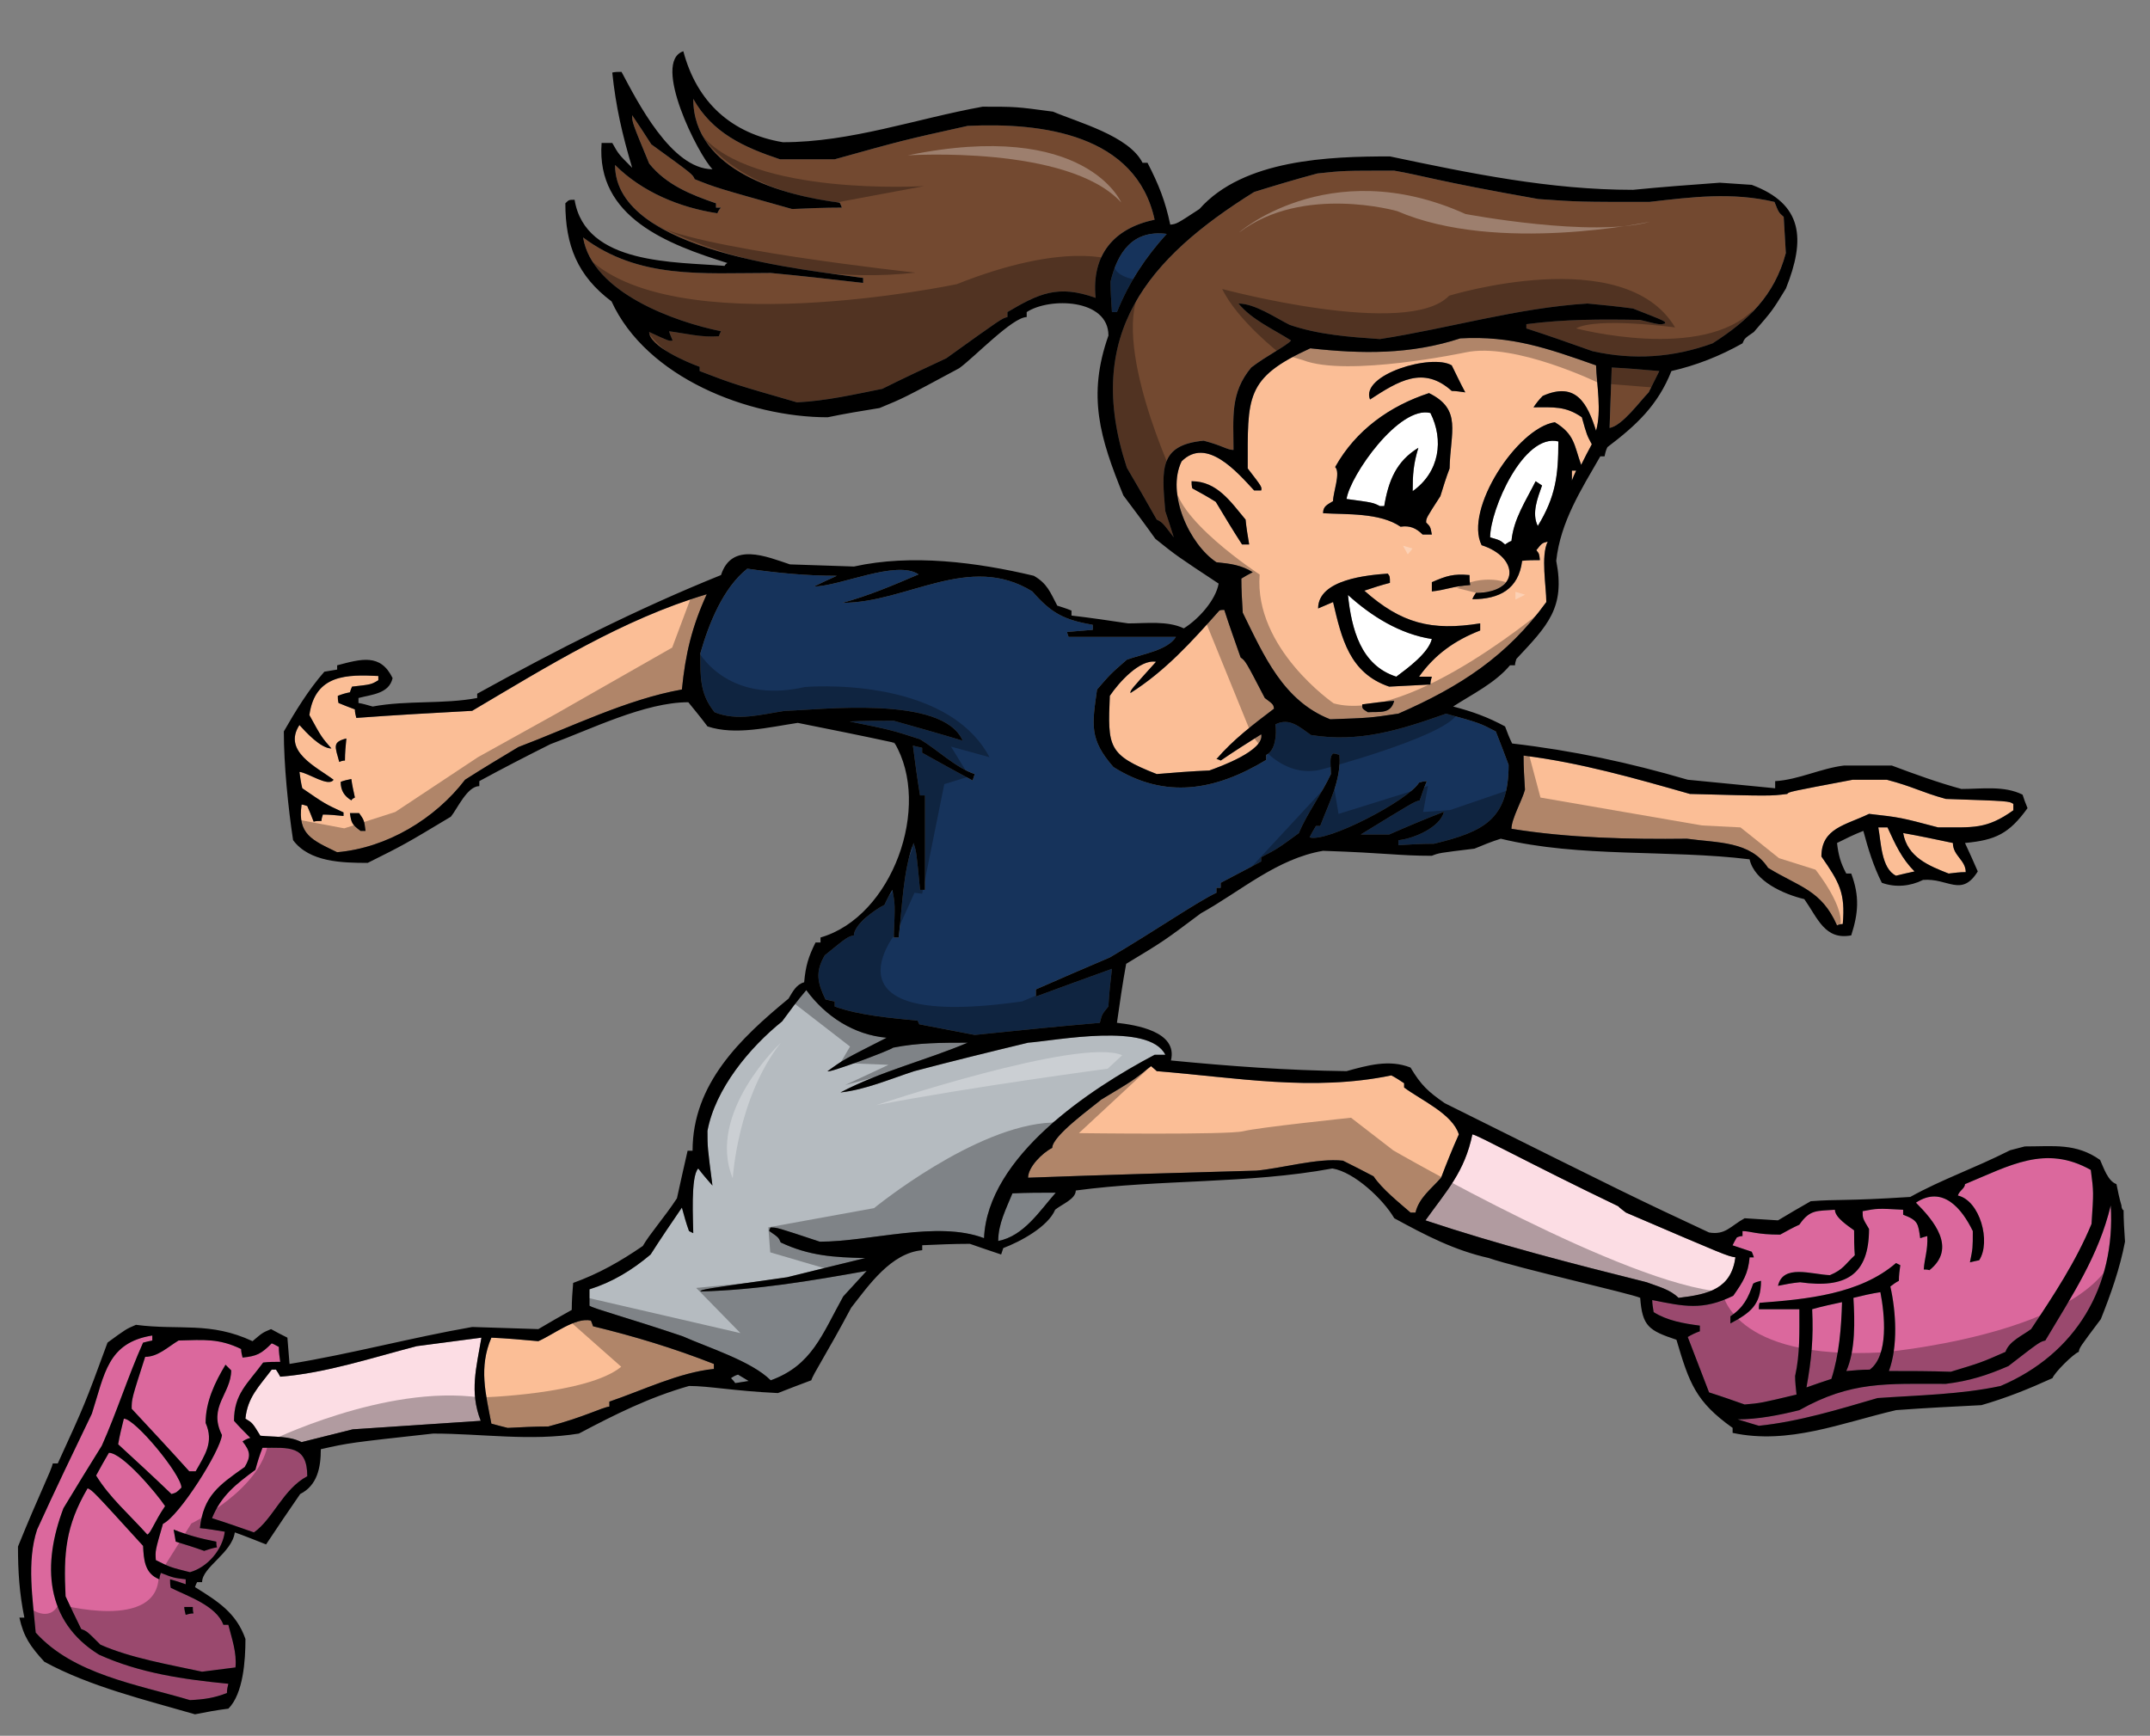 <?xml version="1.0" encoding="utf-8"?>
<!-- Generator: Adobe Illustrator 17.0.0, SVG Export Plug-In . SVG Version: 6.00 Build 0)  -->
<!DOCTYPE svg PUBLIC "-//W3C//DTD SVG 1.1//EN" "http://www.w3.org/Graphics/SVG/1.1/DTD/svg11.dtd">
<svg version="1.1" id="Layer_1" xmlns="http://www.w3.org/2000/svg" xmlns:xlink="http://www.w3.org/1999/xlink" x="0px" y="0px"
	 width="200px" height="161.5px" viewBox="0 0 200 161.5" style="enable-background:new 0 0 200 161.5;" xml:space="preserve">
<rect x="0" y="0" width="200" height="161.5" fill="#808080" stroke="none"/>
<path id="color6" style="fill:#DB689D;" d="M9.208,153.949c3.769,1.721,7.934,2.315,12.035,2.711
	c-0.066,0.266-0.132,0.527-0.132,0.859c-1.191,0.464-2.116,0.596-3.439,0.661c-4.893-1.455-10.844-2.382-14.35-6.283
	c-0.264-3.04-0.859-6.611,0.132-9.588c1.653-3.636,3.373-7.209,5.093-10.779c1.19-3.702,1.454-6.61,5.621-7.274
	c0,0.134,0,0.267,0,0.464c-0.332,0.064-0.594,0.132-0.859,0.199c-1.389,3.106-2.448,6.479-3.836,9.586
	c-1.19,1.918-2.381,3.837-3.571,5.821C3.917,145.55,4.18,150.843,9.208,153.949z M15.886,147.733
	c1.588,0.793,4.232,1.652,4.894,3.439c0.131,0,0.264,0,0.463,0c0.331,1.32,0.794,2.579,0.661,3.968
	c-1.057,0.131-2.115,0.264-3.107,0.397c-3.042-0.663-6.613-1.259-9.457-2.514c-1.255-1.256-1.255-1.256-1.785-1.453
	c-0.528-1.061-0.992-2.053-1.455-3.044c-0.199-4.032,0-6.546,2.049-10.051c0.464,0.199,0.464,0.199,5.159,5.356
	c0.066,1.254,0.132,2.579,1.52,3.109c0-0.198,0.067-0.398,0.133-0.596c1.191,0.462,1.191,0.462,2.314,0.596c0,0.129,0,0.265,0,0.461
	c-0.528-0.196-0.992-0.332-1.454-0.461C15.819,147.206,15.819,147.467,15.886,147.733z M17.141,149.518
	c0,0.2,0.068,0.464,0.133,0.73c0.199-0.066,0.463-0.133,0.728-0.133c-0.066-0.199-0.066-0.396-0.066-0.597
	C17.672,149.518,17.407,149.518,17.141,149.518z M18.597,142.179c0.727,0.065,1.521,0.2,2.313,0.332
	c-0.198,1.651-1.588,3.307-3.24,3.77c-1.851-0.463-1.851-0.463-3.174-1.126c-0.066-0.857-0.066-0.857,0.662-3.374
	c1.52-0.724,5.356-6.808,5.487-8.264c-1.323-2.644,0.86-3.835,0.86-6.016c-0.198-0.197-0.396-0.397-0.528-0.527
	c-0.991,1.65-1.851,3.438-1.851,5.419c0.793,1.786-0.065,2.976-0.926,4.498c-0.199,0-0.396,0-0.595,0
	c-1.785-1.985-3.571-3.901-5.355-5.818c0-0.929,0-0.929,1.255-4.829c1.19,0,2.116-0.926,3.108-1.521
	c2.38-0.065,3.77-0.197,5.819,0.794c0,0.266,0.066,0.529,0.133,0.795c1.322-0.137,1.719-0.331,2.71-1.322
	c0.199,0.063,0.397,0.194,0.662,0.328c0,0.465,0.067,0.926,0.131,1.39c-0.528,0-1.058,0-1.586,0.064
	c-1.456,1.985-2.712,2.909-2.712,5.425c0.463,0.528,0.992,1.058,1.521,1.586c-0.264,0.064-0.529,0.196-0.727,0.331
	c0.727,0.925,0.793,1.387,0.198,2.38C20.317,138.211,18.928,139.202,18.597,142.179z M16.151,142.311
	c0.066,0.331,0.131,0.73,0.198,1.125c0.86,0.263,1.72,0.528,2.645,0.86c0.397-0.136,0.794-0.266,1.191-0.332
	c-0.065-0.198-0.065-0.398-0.065-0.528C18.729,143.17,17.474,142.84,16.151,142.311z M8.942,137.285
	c1.257,2.049,3.042,3.572,4.762,5.489c0.33-0.132,0.661-1.189,1.653-2.645c-0.793-1.189-3.968-4.959-5.225-4.959
	C9.737,135.829,9.339,136.559,8.942,137.285z M24.417,134.707c-0.264,0.658-0.463,1.322-0.662,2.049
	c-1.786,1.324-3.174,2.383-4.034,4.497c1.255,0.398,2.579,0.859,3.901,1.324c1.785-1.258,2.711-4.035,4.958-5.226
	C28.582,134.442,26.863,134.707,24.417,134.707z M16.877,138.41c0-1.191-4.299-6.415-5.356-6.415
	c-0.197,0.796-0.396,1.588-0.529,2.382c1.653,1.518,3.306,3.039,4.958,4.629C16.415,138.871,16.415,138.871,16.877,138.41z
	 M186.824,127.103c-1.984,0.86-3.637,1.388-5.818,1.653c-5.557,0-8.797-0.267-13.623,2.446c-1.852,0.463-3.836,0.857-5.754,0.857
	c0.661,0.201,1.321,0.398,1.986,0.598c3.768-0.396,7.403-1.522,11.042-2.58c3.769-0.264,7.736-0.328,11.439-1.122
	c7.008-2.975,10.713-9.258,10.25-16.798c-1.123,4.693-3.57,8.333-6.084,12.564C189.734,124.854,189.734,124.854,186.824,127.103z
	 M182.789,110.173c4.167-1.717,7.473-3.701,11.704-1.319c0.267,2.05,0.267,2.05,0.066,5.024c-1.456,3.503-3.505,6.613-5.62,9.786
	c-0.794,0.594-2.051,1.123-2.383,2.117c-2.248,0.989-2.248,0.989-5.091,1.851c-1.917-0.068-3.834-0.068-5.753-0.068
	c0.859-2.313,0.66-5.55,0.133-7.865c0.265-0.201,0.527-0.397,0.794-0.529c0-0.528,0.066-0.992,0.133-1.454
	c-0.133-0.065-0.266-0.133-0.398-0.201c-3.371,2.911-8.332,3.372-12.697,3.704c-0.063,0.198-0.063,0.399-0.063,0.597
	c1.255,0,2.511,0,3.768,0c0,2.116,0.066,4.167-0.396,6.215c0,0.528,0.067,1.123,0.132,1.722c-3.306,0.79-3.306,0.79-4.828,0.925
	c-1.124-0.395-2.249-0.794-3.308-1.126c-0.66-1.717-1.319-3.439-1.984-5.155c0.333-0.2,0.729-0.397,1.125-0.53
	c0-0.198,0-0.398,0-0.528c-1.521-0.197-3.041-0.465-4.297-1.256c-0.065-0.398-0.133-0.794-0.133-1.125
	c2.976,0.597,4.694,0.993,7.54-0.396c0.924-1.323,1.388-2.05,1.52-3.572c0.134,0,0.266,0,0.397,0
	c-0.064-0.195-0.132-0.397-0.199-0.529c-0.595-0.195-1.189-0.397-1.783-0.594c0.133-0.266,0.265-0.529,0.396-0.729
	c0.133-0.063,0.331-0.13,0.529-0.13c0-0.197,0-0.33,0-0.464c0.728,0,1.321,0.329,3.504,0.329c0.596-0.329,1.189-0.659,1.785-0.926
	c0.992-1.454,1.652-1.256,3.306-1.389c0,0.729,1.258,1.521,1.786,1.918c0,0.729,0,1.521,0.065,2.317
	c-0.927,0.858-1.06,1.321-2.315,1.851c-1.718-0.066-4.365-1.059-4.829,0.992c0.663-0.136,1.323-0.266,2.053-0.332
	c4.231,0.595,6.415-0.66,6.415-4.958c-0.596-0.994-0.596-0.994-0.596-1.655c1.389-0.264,1.389-0.264,3.769-0.133
	c0,0.133,0,0.266,0,0.463c1.389,0.527,1.389,0.795,1.588,2.184c0.197-0.067,0.397-0.132,0.658-0.197
	c0.066,1.319-0.262,2.049-0.328,3.108c0.13,0,0.328,0,0.527,0.065c2.579-2.05,0.397-4.631-1.256-6.282
	c2.514-1.654,4.299,0.595,5.291,2.646c0,1.587,0,1.587-0.267,2.908c0.267-0.066,0.53-0.132,0.859-0.196
	c1.124-1.723,0.067-5.556-1.982-6.02C182.262,110.769,182.789,110.57,182.789,110.173z M163.813,119.168
	c-0.267,0.064-0.527,0.131-0.727,0.263c-0.465,1.324-0.861,2.186-2.118,3.044c0,0.197,0,0.395,0,0.661
	C162.821,122.144,163.813,121.414,163.813,119.168z M170.359,128.294c0.727-2.248,0.924-4.762,0.991-7.142
	c-0.927,0.196-1.853,0.397-2.779,0.66c0.132,2.712-0.065,4.695-0.529,7.274C168.77,128.823,169.564,128.556,170.359,128.294z
	 M173.93,127.433c1.785-1.323,1.391-5.159,0.99-7.209c-0.858,0.133-1.719,0.332-2.51,0.53c0.131,2.114,0.196,4.892-0.662,6.808
	C172.476,127.5,173.201,127.433,173.93,127.433z"/>
<path id="color5" style="fill:#FCDDE4;" d="M44.783,124.458c-0.463,2.775-1.125,5.022-0.065,7.737
	c-3.967,0.263-7.936,0.528-11.904,0.792c-1.587,0.395-3.174,0.794-4.76,1.19c-1.192-0.595-2.513-0.462-3.836-0.595
	c-0.728-1.191-0.728-1.191-1.389-1.588c0.198-1.985,1.255-2.976,2.447-4.563c0.133,0,0.265,0,0.397,0
	c0.131,0.198,0.265,0.397,0.396,0.659c4.232-0.328,8.596-1.781,12.698-2.842C40.75,124.988,42.736,124.722,44.783,124.458z
	 M161.433,116.984c-0.793-0.134-0.793-0.134-10.183-4.164c-0.265-0.199-0.532-0.397-0.73-0.597
	c-8.266-3.968-13.027-6.611-13.555-6.678c-0.729,3.504-2.383,5.224-4.366,7.999c6.746,2.25,13.689,4.037,20.565,5.754
	c1.056,0.399,2.182,0.661,2.975,1.456C158.982,120.424,161.035,119.894,161.433,116.984z"/>
<path id="color4" style="fill:#B5BBC0;" d="M68.655,127.896c0.332,0.196,0.662,0.397,0.993,0.595
	c-0.463,0.065-0.859,0.132-1.256,0.199c-0.132-0.199-0.264-0.33-0.397-0.464C68.193,128.092,68.391,127.963,68.655,127.896z
	 M107.407,98.138c0.329,0,0.66,0,0.992,0c-1.522-3.042-10.118-1.321-12.763-1.124c-3.571,0.859-7.076,1.722-10.581,2.647
	c-2.249,0.726-4.497,1.719-6.878,1.983c3.768-1.983,7.935-2.978,11.837-4.63c-2.381,0-4.63,0-6.943,0.463
	c-0.132,0.199-6.15,2.446-6.085,2.185c1.455-1.06,1.455-1.06,5.489-3.109c-3.043-0.265-5.688-1.985-7.474-4.431
	c-0.793,0.926-1.52,1.917-2.247,2.908c-3.043,2.447-6.216,6.282-6.944,10.183c0,1.523,0,1.523,0.463,5.095
	c-0.463-0.53-0.926-1.061-1.323-1.588c-0.727,0.728-0.462,4.96-0.462,6.017c-0.133-0.063-0.264-0.133-0.397-0.197
	c-0.265-0.728-0.463-1.455-0.661-2.182c-0.992,1.454-1.984,2.908-2.912,4.365c-1.718,1.453-3.569,2.576-5.687,3.238
	c0,0.464,0,0.993,0,1.521c0.331,0.265,3.571,1.126,8.662,2.844c2.381,1.059,6.414,2.315,8.2,4.102
	c3.835-1.391,4.761-4.234,6.745-7.805c0.727-0.793,1.455-1.585,2.182-2.379c-5.157,0.925-10.249,1.784-15.474,1.916
	c0.131-0.199,0.131-0.199,8.068-1.323c2.38-0.593,4.826-1.188,7.274-1.784c-2.91-0.066-5.225-0.2-7.87-1.455
	c-0.197-0.464-0.197-0.464-1.058-1.058c0-0.134,0.066-0.264,0.132-0.33c0.595,0,0.595,0,4.563,1.319
	c4.694,0,10.911-1.984,15.274-0.328C91.865,107.594,101.388,101.312,107.407,98.138z M92.857,115.463
	c2.381-0.462,3.836-2.777,5.355-4.495c-1.388,0-2.71,0-4.033,0.064C93.586,112.487,92.857,113.877,92.857,115.463z"/>
<path id="fill" style="fill:#FFFFFF;" d="M125.392,55.355c2.184,1.984,4.829,3.638,7.804,4.1c-0.332,1.323-2.249,2.712-3.307,3.505
	C126.583,61.901,125.724,58.529,125.392,55.355z M138.618,49.998c0.928,0.265,0.928,0.265,1.39,0.661
	c0.197-0.132,0.398-0.265,0.594-0.331c0.198-2.049,1.323-3.702,2.249-5.554c0.198,0.133,0.396,0.264,0.596,0.397
	c-0.397,1.125-0.992,2.579-0.397,3.768c1.654-2.709,1.915-4.693,1.915-7.868C141.727,40.278,138.618,47.419,138.618,49.998z
	 M128.767,47.089c-0.132,0-0.265,0-0.398,0c-0.659-0.333-0.659-0.333-3.106-0.663c0.33-2.18,4.894-8.728,7.802-8
	c1.256,2.512,0.86,5.488-1.651,7.273c0-1.52,0.064-2.514,0.529-4.035C129.89,42.922,129.162,44.709,128.767,47.089z"/>
<path id="color3" style="fill:#FBBE96;" d="M55.166,123.399c3.835,0.926,7.538,2.05,11.241,3.505c0,0.132,0,0.264,0,0.463
	c-3.24,0.329-6.611,1.986-9.72,3.042c0,0.13,0,0.265,0,0.463c-0.662,0.064-2.381,0.992-5.688,1.852c-1.256,0-2.512,0.066-3.768,0.13
	c-0.53-0.13-1.06-0.265-1.521-0.397c-0.529-2.778-1.192-5.225,0-8c1.455,0.065,2.909,0.196,4.364,0.328
	c1.388-0.595,3.438-2.246,4.894-1.917C55.032,123.004,55.1,123.199,55.166,123.399z M135.708,105.545
	c-0.597-1.916-3.505-3.175-5.091-4.364c0-0.134,0-0.267,0-0.398c-0.398-0.264-0.794-0.527-1.191-0.727
	c-7.34,1.521-14.415,0.198-21.821-0.396c-0.197-0.2-0.397-0.333-0.528-0.465c-1.652,1.323-1.652,1.323-4.628,3.108
	c-0.86,0.73-4.563,3.372-4.563,4.497c-0.926,0.465-2.248,1.785-2.248,2.776c7.074-0.263,14.151-0.462,21.227-0.658
	c2.314-0.198,5.686-1.19,8.066-0.926c0.926,0.464,1.852,0.926,2.844,1.454c0.794,1.19,2.38,2.447,3.439,3.373
	c0.131,0,0.264,0,0.462,0c0.331-1.389,1.455-2.185,2.38-3.243C134.583,108.189,135.112,106.867,135.708,105.545z M156.935,78.036
	c2.842,0.396,5.885,0.198,7.539,2.713c2.908,1.783,4.958,2.047,6.414,5.354c0.131-0.065,0.329-0.132,0.531-0.132
	c0.262-2.909-0.333-3.9-1.987-6.281c0-2.647,2.248-2.909,4.432-3.968c2.909,0.33,2.909,0.33,6.414,1.256
	c3.306,0,4.497,0.197,7.009-1.587c0-0.199,0-0.397,0-0.594c-0.397-0.266-0.397-0.266-6.281-0.465
	c-2.381-0.661-2.977-1.124-5.491-1.785c-1.058,0-2.115,0-3.172,0c-5.951,1.124-5.951,1.124-6.085,1.321
	c-1.587,0.199-1.587,0.199-9.059,0c-5.093-1.452-10.183-2.908-15.473-3.569c0,1.057,0.063,2.117,0.131,3.174
	c-0.266,0.991-1.257,2.71-1.257,3.638C145.892,77.97,151.578,78.102,156.935,78.036z M174.725,76.979
	c0.262,1.322,0.262,3.834,1.651,4.498c0.529-0.135,1.125-0.267,1.721-0.397c-1.191-1.191-1.786-2.513-2.515-4.101
	C175.252,76.979,174.986,76.979,174.725,76.979z M177.038,77.508c0.396,2.247,2.38,3.04,4.231,3.768
	c0.53-0.065,1.059-0.133,1.59-0.133c0-1.123-1.194-1.52-1.194-2.71C180.08,78.102,178.557,77.772,177.038,77.508z M65.748,55.288
	c-1.39,3.042-1.983,5.555-2.314,8.863c-5.16,0.925-10.316,3.504-15.21,5.355c-1.653,0.993-3.306,1.982-4.959,3.041
	c-2.778,3.637-7.275,6.349-11.904,6.745c-2.313-1.123-3.703-1.653-3.305-4.431c0.133,0,0.329,0.066,0.528,0.133
	c0.199,0.462,0.398,0.926,0.595,1.456c0.199-0.066,0.462-0.066,0.728-0.066c0-0.2,0.066-0.397,0.132-0.597
	c0.595,0,1.256,0.065,1.918,0.133c0-0.133,0-0.265,0-0.331c-1.719-0.793-1.719-0.793-3.835-2.248
	c-0.133-0.528-0.199-1.058-0.265-1.522c0.794,0.068,2.71,1.454,3.173,0.729c-1.587-1.19-4.761-2.645-3.173-5.09
	c0.594,0.661,1.984,2.181,2.975,2.181c-0.926-1.058-0.926-1.058-2.05-3.108c0.528-3.834,3.571-3.768,6.413-3.636
	c0,0.132,0,0.264,0,0.396c-0.661,0.397-0.661,0.397-2.446,0.595c-0.066,0.132-0.131,0.33-0.198,0.529
	c-0.396,0.067-0.793,0.198-1.125,0.329c0,0.199,0,0.398,0.067,0.662c0.461,0.199,0.991,0.398,1.52,0.596
	c0,0.266,0.066,0.528,0.133,0.794c3.57-0.264,7.141-0.463,10.777-0.66C50.868,62.032,57.943,57.603,65.748,55.288z M31.559,70.894
	c0.131-0.065,0.33-0.132,0.528-0.132c0-0.726,0.066-1.389,0.132-2.051C30.896,69.042,31.162,69.44,31.559,70.894z M32.683,74.465
	c0.066-0.132,0.199-0.198,0.33-0.263c-0.131-0.597-0.264-1.192-0.33-1.72c-0.33,0.065-0.661,0.133-0.992,0.264
	C31.69,73.54,32.021,74.068,32.683,74.465z M34.004,77.31c-0.132-0.993-0.132-0.993-0.595-1.654c-0.332,0-0.596,0-0.86,0
	c0.132,0.927,0.198,1.059,0.992,1.654C33.674,77.31,33.807,77.31,34.004,77.31z M107.539,61.571c-1.521-0.264-3.505,1.985-4.3,3.172
	c-0.195,4.763-0.195,5.491,4.366,7.276c1.588-0.133,3.24-0.266,4.894-0.332c0.926-0.331,5.157-1.851,4.827-3.371
	c-1.257,0.792-2.512,1.587-3.769,2.445c-0.133-0.065-0.266-0.131-0.397-0.131c1.521-1.786,3.438-3.242,5.355-4.696
	c-0.064-0.396-0.064-0.396-0.859-0.992c-1.786-3.438-1.786-3.438-2.247-3.768c-0.528-1.522-1.058-2.975-1.521-4.431
	c-0.199,0-0.33,0-0.463,0.066c-2.579,2.91-5.024,5.621-8.268,7.672C105.156,64.215,105.156,64.215,107.539,61.571z M116.533,53.239
	c-1.059-0.662-2.051-0.794-3.373-0.926c-2.513-1.654-4.695-6.414-3.241-9.391c2.314-2.314,5.159,0.993,6.746,2.71
	c0.198,0,0.396,0,0.66,0c0.067-0.33,0.067-0.33-1.257-2.049c0-6.68-0.265-8.398,5.82-11.176c4.761,0.529,9.324,0.594,13.953-0.925
	c4.76-0.265,8.133,0.925,12.63,2.512c0.067,1.853,0.529,4.233,0,6.084c-0.793-2.514-1.852-4.628-4.96-3.241
	c-0.33,0.332-0.595,0.663-0.857,1.06c1.85,0,2.977-0.133,4.496,0.926c0.463,1.652,0.463,1.652,0.926,2.512
	c-0.331,0.596-0.662,1.257-0.99,1.917c-0.661-1.851-0.597-2.842-2.448-3.967c-3.504,0.529-8.465,8.133-6.81,11.441
	c3.503,1.124,3.569,4.43-0.529,4.43c-0.134,0.198-0.267,0.397-0.33,0.594c2.512,0,4.297-0.926,4.627-3.571
	c0.529-0.065,1.06-0.065,1.652-0.065c-0.064-0.596-0.064-0.596-0.329-0.926c0.527-0.662,0.527-0.662,1.057-0.794
	c-0.66,1.324-0.131,4.167-0.131,5.622c-3.638,5.024-8.002,7.869-13.754,10.381c-2.645,0.397-2.645,0.397-6.348,0.528
	c-4.366-1.719-6.151-5.884-8.135-9.918c-0.066-1.058-0.132-2.116-0.132-3.174C115.804,53.635,116.133,53.437,116.533,53.239z
	 M129.691,65.207c-0.993,0.066-1.984,0.198-2.976,0.333c0,0.396,0,0.396,0.528,0.727C128.366,66.199,129.359,66.464,129.691,65.207z
	 M136.699,53.504c-1.521-0.132-2.115,0.065-3.503,0.661c0,0.266,0,0.528,0,0.859c1.322-0.133,1.851-0.462,3.57-0.594
	C136.699,54.098,136.699,53.767,136.699,53.504z M127.443,37.17c2.646-1.719,4.958-3.175,7.603-0.794
	c0.397,0,0.795,0.067,1.258,0.132c-0.463-0.858-0.859-1.719-1.258-2.512C133.196,32.872,126.517,34.855,127.443,37.17z
	 M123.076,47.75c2.183,0.133,5.29-0.065,7.209,1.256c0.858-0.131,1.456,0.133,2.049,0.728c0.266,0,0.528,0,0.86,0
	c-0.135-0.728-0.135-0.728-0.53-1.124c0-0.398,0-0.398,1.324-2.446c0.265-0.86,0.528-1.72,0.857-2.579
	c0.066-3.372,1.192-5.488-1.916-7.01c-3.637,1.191-6.811,3.439-8.728,6.877c0.527,0.53-0.198,2.381-0.198,3.175
	C123.477,46.957,123.076,47.089,123.076,47.75z M122.613,56.612c0.463-0.199,0.926-0.397,1.391-0.596
	c0.792,3.371,1.52,6.611,5.223,7.869c1.257-0.067,2.515-0.133,3.833-0.199c0-0.265,0.068-0.528,0.135-0.727c-0.396,0-0.795,0-1.19,0
	c1.455-2.05,3.305-3.373,5.686-4.299c0-0.263,0-0.461,0-0.661c-4.562,0.728-7.339,0-10.776-3.042
	c0.793-0.265,1.587-0.527,2.38-0.727c0-0.595,0-0.595-0.198-0.861C127.245,53.504,122.613,53.9,122.613,56.612z M116.202,50.659
	c-0.134-0.792-0.266-1.585-0.333-2.314c-1.387-1.652-2.642-3.57-5.024-3.57c0,0.199,0,0.397,0.065,0.661
	c0.729,0.397,1.456,0.795,2.184,1.258c0.793,1.321,1.587,2.644,2.446,3.966C115.738,50.659,115.937,50.659,116.202,50.659z
	 M146.223,44.709c0.133-0.331,0.265-0.661,0.397-0.925c-0.133,0-0.265,0-0.397,0C146.223,44.048,146.223,44.378,146.223,44.709z"/>
<path id="color2" style="fill:#734930;" d="M108.397,47.552c0.266,0.792,0.527,1.588,0.793,2.446
	c-1.06-1.388-1.06-1.388-1.588-1.654c-0.925-1.652-1.85-3.239-2.777-4.825c-4.099-12.433,1.985-19.507,11.838-25.657
	c1.916-0.596,3.9-1.191,5.884-1.722c2.447-0.263,2.447-0.263,7.143-0.263c2.709,0.464,3.703,0.925,13.424,2.645
	c3.77,0.264,3.77,0.264,10.315,0.264c4.032-0.463,7.671-0.924,11.639,0c0.395,0.993,0.395,0.993,0.857,1.389
	c0.067,1.125,0.133,2.248,0.198,3.372c-1.057,3.969-3.504,6.283-6.811,8.398c-3.637,1.322-7.34,1.587-11.176,0.727
	c-2.05-0.727-4.101-1.454-6.149-2.115c0-0.132,0-0.264,0-0.396c3.57-0.464,6.944-0.464,10.58-0.398
	c1.852,0.463,1.852,0.463,2.314,0.332c0.066-0.198,0.066-0.198-2.975-1.389c-1.453-0.198-2.842-0.333-4.232-0.464
	c-6.481,0.396-12.895,2.314-19.31,3.307c-2.843-0.198-5.687-0.397-8.397-1.323c-1.323-0.662-3.242-1.984-4.761-1.984
	c1.255,1.521,3.241,2.381,4.893,3.439c-0.463,0.528-2.248,1.389-3.704,2.511c-1.983,2.381-1.652,4.63-1.652,7.672
	c-0.596,0-0.991-0.398-2.778-0.861C107.802,41.402,108.067,43.649,108.397,47.552z M149.727,39.815
	c1.19-0.197,2.844-2.515,3.637-3.307c0.331-0.66,0.661-1.322,0.993-1.984c-1.523-0.131-2.978-0.263-4.431-0.331
	C149.859,36.046,149.795,37.898,149.727,39.815z M107.407,20.439c-1.721-7.935-10.449-9.059-17.392-8.728
	c-5.953,1.322-5.953,1.322-12.366,3.107c-1.719,0-3.439,0-5.092,0c-3.372-1.124-6.281-2.446-8.067-5.621
	c0,6.747,8.398,8.993,13.622,9.655c0.066,0.131,0.133,0.265,0.199,0.462c-1.588,0-3.108,0.066-4.628,0.133
	c-7.075-1.984-7.075-1.984-9.059-2.778c-0.199-0.464-0.199-0.464-4.035-3.242c-0.594-0.925-1.19-1.85-1.784-2.71
	c0,0.661,0,0.661,1.585,4.497c1.589,1.983,3.903,2.908,6.217,3.701c0,0.134,0,0.266,0,0.398c0.131,0,0.264,0,0.462,0
	c-0.132,0.133-0.264,0.332-0.331,0.529c-3.505-0.529-7.009-1.983-9.522-4.497c0,8.2,18.185,9.788,23.078,10.515
	c0,0.132,0,0.264,0,0.462c-2.91-0.329-5.753-0.661-8.597-0.925c-6.415,0-12.233,0.596-17.458-3.307
	c0.86,5.158,8.597,7.868,12.829,8.728c-0.066,0.133-0.132,0.266-0.199,0.464c-1.588,0.131-3.107-0.265-4.629-0.464
	c0.066,0.266,0.199,0.53,0.331,0.86c-0.331,0.066-0.331,0.066-2.183-0.794c0,1.321,3.572,2.844,4.695,3.24c0,0.133,0,0.264,0,0.396
	c3.108,1.192,3.108,1.192,9.06,2.911c2.712-0.133,5.291-0.729,7.935-1.257c1.984-0.992,3.968-1.917,5.952-2.843
	c5.158-3.704,5.158-3.704,5.686-3.835c0-0.199,0-0.332,0-0.464c2.91-1.718,4.696-2.58,8.2-1.321
	C101.521,23.681,103.636,21.233,107.407,20.439z"/>
<path id="color1" style="fill:#16335B;" d="M76.789,92.981c-0.727-1.52-0.991-2.513-0.066-4.101c2.117-1.72,2.117-1.72,2.712-1.852
	c0-0.991,1.918-2.38,2.844-2.843c0.199-0.461,0.462-0.928,0.727-1.391c0.264,1.325,0.264,1.325,0.132,4.431c0.132,0,0.264,0,0.462,0
	c0.33-2.775,0.396-6.214,1.389-8.793c0.265,0.859,0.265,0.859,0.596,4.363c0.132,0,0.265,0,0.463,0c0-2.975,0-5.882,0-8.793
	c-0.198,0-0.331,0-0.463,0c-0.264-1.585-0.462-3.108-0.661-4.629c0.265,0.067,0.528,0.133,0.859,0.199c0,0.133,0,0.266,0,0.464
	c1.521,0.857,3.108,1.719,4.694,2.58c0.067-0.199,0.133-0.397,0.199-0.596c-1.786-0.596-3.438-2.249-5.093-3.241
	c-2.644-0.858-2.644-0.858-6.546-1.653c1.322-0.066,2.711-0.066,4.1-0.066c2.116,0.596,4.232,1.191,6.414,1.851
	c-1.851-4.297-13.423-2.842-16.531-2.775c-2.183,0.331-4.431,0.992-6.546,0.132c-1.39-1.721-1.323-3.307-1.323-5.488
	c0.794-2.776,2.116-6.084,4.364-7.869c2.778,0.396,5.488,0.661,8.332,0.661c-0.728,0.331-1.455,0.662-2.116,0.993
	c2.381,0,7.67-2.512,9.72-1.125c-2.313,0.993-4.628,1.983-7.075,2.646c6.018,0,11.771-4.696,17.656-1.059
	c1.786,2.051,2.977,2.646,5.621,3.109c0,0.132,0,0.265,0,0.464c-0.794,0.064-1.587,0.131-2.38,0.196
	c0,0.133,0.067,0.266,0.133,0.463c3.305,0,6.613,0,9.985,0c-0.794,1.257-3.107,1.586-4.563,2.117
	c-1.52,1.323-1.52,1.323-2.777,2.779c-0.463,3.306-0.728,4.628,1.521,7.206c4.829,3.043,9.522,2.184,14.217-0.661
	c0-0.196,0-0.33,0-0.461c0.858-0.396,0.991-1.918,0.858-2.845c1.323-0.661,2.249,0.265,3.307,0.992
	c4.498,0.727,8.267-0.462,12.565-1.984c3.108,0.861,3.108,0.861,4.627,1.653c0.399,0.99,0.794,2.05,1.192,3.107
	c0,5.093-2.315,6.215-6.943,7.341c-1.123,0-2.249,0.065-3.306,0.131c0-0.198,0-0.329,0-0.461c1.388-0.133,3.901-1.191,4.23-2.646
	c-1.719,0.66-3.439,1.39-5.091,2.115c-0.925,0-1.784,0-2.645,0c4.96-3.04,4.96-3.04,5.489-3.175c0.199-0.596,0.398-1.191,0.66-1.785
	c-0.264,0-0.528,0.065-0.727,0.134c-0.991,1.651-8.599,5.619-10.184,5.091c0.197-0.397,0.396-0.729,0.596-1.06
	c0.131,0,0.263,0,0.396,0c0.794-2.115,1.984-4.298,1.785-6.611c-0.197-0.065-0.396-0.132-0.594-0.132
	c-0.265,0.331-0.265,0.331-0.198,1.919c-0.859,1.85-2.249,3.703-2.977,5.488c-1.983,1.452-1.983,1.452-3.505,2.246
	c0,0.134,0,0.266,0,0.397c-1.257,0.661-2.512,1.323-3.769,1.985c0,0.132,0,0.264,0,0.462c-0.133,0-0.266,0-0.397,0
	c0,0.133,0,0.265,0,0.463c-1.721,0.792-5.753,3.571-9.921,6.019c-2.313,0.99-4.627,1.982-6.876,2.974c0,0.198,0,0.397,0,0.662
	c2.315-0.859,4.696-1.72,7.076-2.578c-0.132,1.122-0.264,2.314-0.33,3.503c-0.596,0.729-0.596,0.729-0.794,1.521
	c-3.901,0.331-7.802,0.729-11.637,1.126c-1.719-0.333-3.438-0.662-5.158-0.99c-0.067-0.136-0.133-0.268-0.133-0.333
	c-2.513-0.265-5.356-0.464-7.737-1.322c0-0.197,0-0.329,0-0.464C77.318,93.112,77.055,93.046,76.789,92.981z M108.53,21.761
	c-3.173-0.396-4.563,1.72-5.224,4.432c0,0.926,0.068,1.851,0.132,2.843c0.133,0,0.266,0,0.464,0
	C105.025,26.258,106.546,23.944,108.53,21.761z"/>
<path id="outline" d="M186.987,107.021c-3.389,1.713-6.311,2.69-9.288,4.344c-6.151,0.397-6.612,0.196-9.257,0.397
	c-1.06,0.596-2.05,1.189-3.045,1.782c-1.057-0.064-2.111-0.132-3.106-0.196c-1.322,0.728-1.784,1.586-3.309,1.324
	c-7.073-3.308-7.073-3.308-24.596-12.035c-1.523-1.061-2.184-1.653-3.174-3.31c-1.985-0.791-4.034-0.195-5.952,0.334
	c-5.489-0.066-10.91-0.465-16.335-0.994c0.662-2.712-3.306-3.306-5.024-3.504c0.265-1.852,0.528-3.701,0.859-5.488
	c3.504-2.116,3.504-2.116,6.943-4.695c3.703-2.051,7.074-5.09,11.372-5.819c5.953,0.199,7.01,0.463,10.118,0.463
	c0.661-0.264,0.661-0.264,3.968-0.664c0.793-0.329,1.588-0.658,2.444-0.925c7.341,1.785,15.606,0.992,23.146,1.918
	c0.464,2.051,3.174,3.242,5.092,3.704c1.257,1.786,1.917,3.835,4.364,3.373c0.661-2.051,0.794-3.638,0-5.754
	c-0.199,0-0.329,0-0.462,0c-0.53-0.992-0.73-1.718-0.859-2.844c0.793-0.397,1.587-0.794,2.448-1.124
	c0.462,1.719,0.924,3.24,1.718,4.827c1.256,0.462,2.645,0.331,3.835-0.265c2.314-0.198,3.572,1.654,5.092-0.792
	c-0.398-0.927-0.793-1.787-1.191-2.646c2.843-0.264,4.101-0.86,5.819-3.24c-0.197-0.462-0.33-0.858-0.462-1.256
	c-1.719-0.859-3.77-0.529-5.686-0.529c-2.183-0.594-4.365-1.387-6.482-2.182c-1.521,0-2.976,0-4.432,0
	c-2.181,0.264-4.232,1.322-6.414,1.454c0,0.198,0,0.398,0,0.663c-2.71-0.266-5.421-0.528-8.135-0.795
	c-5.421-1.587-10.645-2.71-16.333-3.372c-0.263-0.528-0.462-1.057-0.659-1.588c-1.587-0.86-3.041-1.389-4.829-1.853
	c1.85-1.191,3.902-2.182,5.291-3.834c0.132,0,0.266,0,0.465,0c0-0.197,0.063-0.396,0.13-0.595c2.909-3.106,4.565-4.761,3.704-9.125
	c0.397-3.636,2.316-6.613,4.1-9.722c0.134,0,0.265,0,0.398,0c0.064-0.33,0.132-0.594,0.265-0.857
	c2.711-2.051,4.694-3.903,5.952-7.078c2.315-0.528,4.497-1.388,6.613-2.579c0.197-0.461,0.197-0.461,1.058-1.057
	c1.721-1.983,1.721-1.983,2.976-4.035c1.852-4.627,1.587-7.868-3.175-9.654c-0.99-0.066-1.983-0.131-2.975-0.199
	c-2.711,0.199-5.421,0.398-8.067,0.663c-7.736,0-15.078-1.522-22.615-3.109c-5.621,0-13.622,0.264-17.721,4.895
	c-2.117,1.387-2.117,1.387-2.713,1.454c-0.461-2.182-1.058-3.704-2.115-5.753c-0.198,0-0.331,0-0.462,0
	c-1.258-2.514-6.018-3.769-8.332-4.762c-3.438-0.461-3.438-0.461-6.547-0.461c-6.215,1.124-12.234,3.306-18.582,3.306
	c-4.759-0.793-8-3.703-9.258-8.464c-2.976,0.993,1.39,9.655,2.713,10.977c-3.836,0-7.01-6.347-8.465-9.06
	c-0.331,0-0.595,0-0.859,0.066c0.331,3.175,0.925,5.753,1.852,8.862c-1.257-1.256-1.257-1.256-1.852-2.314c-0.331,0-0.663,0-0.992,0
	c-0.529,6.944,6.215,9.455,11.704,11.174c-0.133,0.067-0.199,0.134-0.265,0.266c-4.563-0.396-12.96-0.066-13.953-6.151
	c-0.529,0-0.529,0-0.859,0.33c0,3.902,1.125,6.748,4.298,9.126c3.241,7.076,12.696,10.78,20.103,10.78
	c1.587-0.333,3.175-0.595,4.827-0.86c2.248-0.926,2.248-0.926,7.406-3.702c1.39-0.993,4.961-4.761,6.282-4.761
	c0-0.199,0-0.332,0-0.464c2.116-1.388,7.605-1.257,7.605,2.182c-1.984,5.621-0.794,9.522,1.389,14.879
	c0.992,1.322,1.985,2.645,2.975,4.034c1.984,1.588,1.984,1.588,5.886,4.166c-0.265,1.522-1.852,3.306-3.239,4.165
	c-1.523-0.727-3.506-0.461-5.159-0.461c-1.784-0.266-3.571-0.53-5.29-0.729c0-0.198,0-0.329,0-0.462
	c-0.462-0.197-0.926-0.332-1.323-0.463c-0.661-1.257-0.926-2.049-2.182-2.777c-5.29-1.257-11.372-2.05-16.73-0.861
	c-1.984-0.064-3.967-0.132-5.952-0.199c-2.182-0.727-5.421-2.115-6.415,0.993c-7.869,3.174-15.275,6.945-22.681,11.041
	c0,0.135,0,0.267,0,0.398c-3.174,0.596-6.548,0.198-9.721,0.793c-0.462-0.133-0.924-0.265-1.323-0.332c0-0.198,0-0.329,0-0.461
	c1.257-0.331,2.844-0.398,3.175-1.851c-1.125-2.316-2.909-1.786-5.159-1.191c0,0.132,0,0.264,0,0.396
	c-0.396,0.065-0.793,0.132-1.19,0.199c-1.455,1.653-2.712,3.703-3.769,5.556c0,3.106,0.398,7.074,0.86,10.116
	c1.522,2.05,4.563,2.116,6.943,2.116c3.438-1.719,3.438-1.719,7.737-4.299c0.594-0.727,1.52-2.843,2.645-2.843
	c0-0.199,0-0.33,0-0.465c2.182-1.19,4.364-2.313,6.612-3.438c3.77-1.389,8.795-3.902,12.829-3.902
	c0.595,0.729,1.19,1.455,1.785,2.249c2.579,0.861,5.753,0.066,8.397-0.329c2.976,0.594,5.953,1.19,8.994,1.85
	c3.505,5.887-0.198,16.201-6.877,18.117c0,0.136,0,0.267,0,0.465c-0.198,0-0.331,0-0.463,0c-0.661,1.324-0.925,2.184-1.059,3.704
	c-0.728,0.196-1.058,0.857-1.454,1.522c-4.497,3.702-8.927,7.932-8.927,14.152c-0.198,0-0.33,0-0.462,0
	c-0.331,1.452-0.662,2.909-0.992,4.426c-1.125,1.722-2.58,3.373-3.173,4.433c-2.117,1.453-4.1,2.578-6.481,3.439
	c-0.065,0.793-0.132,1.653-0.132,2.512c-1.058,0.597-2.116,1.189-3.107,1.785c-2.051-0.063-4.101-0.132-6.151-0.198
	c-5.686,0.993-11.308,2.515-16.995,3.439c-0.066-0.858-0.131-1.654-0.198-2.446c-0.53-0.267-1.059-0.529-1.522-0.795
	c-0.793,0.332-0.793,0.332-1.72,1.123c-3.966-1.85-6.81-0.991-10.845-1.521c-0.925,0.396-0.925,0.396-2.645,1.654
	c-2.115,5.753-2.115,5.753-4.628,11.24c-0.199,0-0.331,0-0.462,0c-0.133,0.66-1.257,2.845-3.24,7.737
	c0,2.314,0.132,4.365,0.594,6.611c-0.198,0-0.33,0-0.462,0c0.397,1.786,0.991,2.647,2.315,4.102
	c4.232,2.314,9.456,3.569,14.018,4.893c0.992-0.197,2.051-0.397,3.108-0.526c1.388-1.391,1.587-4.499,1.587-6.483
	c-0.859-2.447-2.579-3.504-4.695-4.827c0.066-0.2,0.132-0.328,0.199-0.462c0.131,0,0.265,0,0.463,0c0-1.39,2.778-2.712,3.042-4.628
	c0.925,0.329,1.918,0.728,2.91,1.12c1.056-1.586,2.114-3.17,3.173-4.691c1.587-0.796,1.919-2.447,1.919-4.168
	c2.644-0.594,2.644-0.594,10.448-1.455c4.496,0,9.059,0.73,13.557,0c3.372-1.785,6.546-3.372,10.25-4.429
	c1.852,0,4.1,0.462,8.265,0.661c0.993-0.397,2.051-0.792,3.109-1.19c0.131-0.529,1.455-2.513,3.703-6.747
	c1.654-2.114,3.704-5.091,6.613-5.356c0-0.196,0-0.33,0-0.462c1.456-0.065,2.91-0.131,4.432-0.131
	c0.927,0.328,1.918,0.66,2.908,0.992c0.066-0.2,0.132-0.399,0.2-0.597c1.586-0.598,4.164-1.985,4.827-3.572
	c0.66-0.528,1.916-0.992,1.916-1.784c7.869-1.059,16.003-0.597,23.872-2.05c2.05,0.33,4.76,2.909,5.753,4.629
	c2.908,1.585,5.553,2.974,8.795,3.703c2.645,0.925,13.224,3.306,14.084,3.704c0.197,2.646,0.794,3.04,3.372,3.9
	c1.191,4.034,1.785,5.754,5.225,8.199c0,0.133,0,0.266,0,0.466c5.225,1.122,10.117-0.928,15.208-2.117
	c2.647-0.198,5.289-0.33,7.934-0.463c2.316-0.663,4.433-1.521,6.613-2.514c0.2-0.529,1.919-2.246,2.448-2.445
	c0.064-0.398,0.064-0.398,2.05-3.044c0.926-2.314,1.786-4.761,2.248-7.209c-0.065-0.99-0.133-1.984-0.133-2.975
	c0.018,0.149-0.199-0.066-0.198-0.396c-0.198-0.663-0.329-1.32-0.463-1.985c-0.793-0.264-1.191-1.521-1.521-2.246
	c-2.249-1.588-4.298-1.258-7.009-1.258L186.987,107.021z M176.375,81.477c-1.39-0.663-1.39-3.174-1.651-4.498
	c0.262,0,0.528,0,0.857,0c0.729,1.588,1.323,2.909,2.515,4.101C177.5,81.21,176.905,81.342,176.375,81.477z M182.859,81.143
	c-0.531,0-1.06,0.067-1.59,0.133c-1.852-0.728-3.835-1.521-4.231-3.768c1.521,0.263,3.042,0.594,4.626,0.924
	C181.664,79.623,182.859,80.02,182.859,81.143z M141.858,73.474c-0.067-1.057-0.132-2.115-0.132-3.174
	c5.291,0.66,10.38,2.117,15.473,3.569c7.472,0.199,7.472,0.199,9.059,0c0.134-0.197,0.134-0.197,6.085-1.321
	c1.057,0,2.114,0,3.172,0c2.515,0.661,3.11,1.124,5.491,1.785c5.884,0.199,5.884,0.199,6.281,0.465c0,0.197,0,0.396,0,0.594
	c-2.513,1.784-3.704,1.587-7.01,1.587c-3.503-0.926-3.503-0.926-6.413-1.256c-2.184,1.058-4.431,1.32-4.431,3.968
	c1.653,2.381,2.247,3.371,1.986,6.281c-0.202,0-0.4,0.065-0.531,0.132c-1.454-3.308-3.505-3.571-6.414-5.354
	c-1.653-2.515-4.697-2.316-7.539-2.713c-5.357,0.065-11.043-0.065-16.335-0.925C140.602,76.184,141.594,74.465,141.858,73.474z
	 M143.049,48.939c-0.595-1.189,0-2.643,0.397-3.768c-0.199-0.133-0.397-0.264-0.596-0.397c-0.926,1.852-2.051,3.505-2.249,5.554
	c-0.196,0.066-0.396,0.199-0.594,0.331c-0.462-0.396-0.462-0.396-1.39-0.661c0-2.579,3.109-9.72,6.346-8.927
	C144.964,44.246,144.704,46.23,143.049,48.939z M146.223,44.709c0-0.331,0-0.661,0-0.925c0.133,0,0.265,0,0.397,0
	C146.486,44.048,146.355,44.378,146.223,44.709z M153.364,36.508c-0.793,0.794-2.447,3.11-3.637,3.307
	c0.067-1.917,0.134-3.769,0.199-5.622c1.453,0.067,2.907,0.198,4.431,0.331C154.024,35.186,153.695,35.848,153.364,36.508z
	 M101.917,27.714c-3.503-1.258-5.29-0.397-8.2,1.322c0,0.132,0,0.265,0,0.463c-0.529,0.132-0.529,0.132-5.687,3.835
	c-1.984,0.926-3.968,1.851-5.953,2.843c-2.645,0.528-5.224,1.124-7.934,1.258c-5.952-1.719-5.952-1.719-9.06-2.912
	c0-0.131,0-0.263,0-0.396c-1.123-0.396-4.695-1.918-4.695-3.241c1.853,0.86,1.853,0.86,2.183,0.794
	c-0.132-0.332-0.264-0.596-0.331-0.861c1.522,0.199,3.041,0.596,4.629,0.464c0.066-0.198,0.132-0.331,0.199-0.464
	c-4.232-0.858-11.968-3.57-12.829-8.728c5.225,3.902,11.043,3.307,17.457,3.307c2.844,0.264,5.687,0.595,8.597,0.925
	c0-0.198,0-0.33,0-0.462c-4.894-0.727-23.078-2.315-23.078-10.514c2.511,2.513,6.016,3.967,9.522,4.497
	c0.066-0.198,0.199-0.396,0.331-0.529c-0.199,0-0.331,0-0.462,0c0-0.132,0-0.264,0-0.398c-2.315-0.794-4.629-1.718-6.217-3.702
	c-1.585-3.835-1.585-3.835-1.585-4.496c0.594,0.86,1.19,1.785,1.785,2.71c3.835,2.778,3.835,2.778,4.035,3.242
	c1.984,0.793,1.984,0.793,9.059,2.777c1.521-0.067,3.041-0.132,4.628-0.132c-0.065-0.198-0.131-0.331-0.199-0.463
	c-5.223-0.662-13.622-2.908-13.622-9.654c1.786,3.175,4.695,4.497,8.067,5.621c1.653,0,3.372,0,5.092,0
	c6.414-1.786,6.414-1.786,12.366-3.107c6.943-0.332,15.671,0.793,17.392,8.727C103.636,21.233,101.521,23.681,101.917,27.714z
	 M103.307,26.193c0.66-2.712,2.05-4.828,5.223-4.432c-1.985,2.183-3.505,4.496-4.628,7.274c-0.198,0-0.331,0-0.464,0
	C103.373,28.044,103.307,27.119,103.307,26.193z M108.397,47.552c0.266,0.792,0.527,1.588,0.793,2.446
	c-1.06-1.388-1.06-1.388-1.588-1.654c-0.925-1.652-1.85-3.239-2.777-4.825c-4.099-12.433,1.985-19.507,11.838-25.657
	c1.916-0.596,3.9-1.191,5.884-1.722c2.447-0.263,2.447-0.263,7.143-0.263c2.709,0.464,3.703,0.925,13.424,2.645
	c3.77,0.264,3.77,0.264,10.315,0.264c4.032-0.463,7.671-0.924,11.639,0c0.395,0.993,0.395,0.993,0.857,1.389
	c0.067,1.125,0.133,2.248,0.198,3.372c-1.057,3.969-3.504,6.283-6.811,8.398c-3.637,1.322-7.34,1.587-11.176,0.727
	c-2.05-0.727-4.101-1.454-6.149-2.115c0-0.132,0-0.264,0-0.396c3.57-0.464,6.944-0.464,10.58-0.398
	c1.852,0.463,1.852,0.463,2.314,0.332c0.066-0.198,0.066-0.198-2.975-1.389c-1.453-0.198-2.842-0.333-4.232-0.464
	c-6.481,0.396-12.895,2.314-19.31,3.307c-2.843-0.198-5.687-0.397-8.397-1.323c-1.323-0.662-3.242-1.984-4.761-1.984
	c1.255,1.521,3.241,2.381,4.893,3.439c-0.463,0.528-2.248,1.389-3.704,2.511c-1.983,2.381-1.652,4.63-1.652,7.672
	c-0.596,0-0.991-0.398-2.778-0.861C107.802,41.402,108.067,43.649,108.397,47.552z M113.158,52.313
	c-2.513-1.654-4.695-6.414-3.241-9.391c2.315-2.314,5.158,0.993,6.746,2.71c0.198,0,0.397,0,0.66,0
	c0.067-0.33,0.067-0.33-1.257-2.049c0-6.68-0.265-8.398,5.82-11.176c4.761,0.529,9.324,0.594,13.953-0.925
	c4.76-0.265,8.133,0.925,12.63,2.512c0.066,1.853,0.529,4.233,0,6.084c-0.793-2.514-1.852-4.628-4.96-3.241
	c-0.33,0.332-0.595,0.663-0.858,1.06c1.851,0,2.977-0.133,4.497,0.926c0.463,1.652,0.463,1.652,0.926,2.512
	c-0.332,0.596-0.662,1.257-0.99,1.917c-0.661-1.851-0.597-2.842-2.448-3.967c-3.504,0.529-8.465,8.133-6.811,11.441
	c3.504,1.124,3.57,4.43-0.529,4.43c-0.133,0.198-0.267,0.397-0.329,0.594c2.512,0,4.297-0.926,4.627-3.571
	c0.528-0.065,1.059-0.065,1.652-0.065c-0.065-0.596-0.065-0.596-0.33-0.926c0.528-0.662,0.528-0.662,1.058-0.794
	c-0.66,1.324-0.131,4.167-0.131,5.622c-3.638,5.024-8.002,7.869-13.754,10.381c-2.646,0.397-2.646,0.397-6.348,0.528
	c-4.366-1.719-6.15-5.884-8.136-9.918c-0.065-1.058-0.131-2.116-0.131-3.174c0.329-0.199,0.659-0.397,1.059-0.595
	C115.475,52.577,114.482,52.445,113.158,52.313z M113.424,56.81c0.133-0.066,0.264-0.066,0.463-0.066
	c0.464,1.457,0.992,2.909,1.521,4.431c0.461,0.331,0.461,0.331,2.247,3.768c0.795,0.596,0.795,0.596,0.859,0.992
	c-1.917,1.454-3.834,2.909-5.355,4.696c0.132,0,0.265,0.064,0.397,0.131c1.256-0.858,2.512-1.653,3.769-2.445
	c0.33,1.521-3.901,3.042-4.827,3.371c-1.653,0.066-3.306,0.199-4.894,0.332c-4.562-1.785-4.562-2.514-4.366-7.276
	c0.795-1.19,2.779-3.437,4.3-3.172c-2.383,2.644-2.383,2.644-2.383,2.911C108.397,62.429,110.845,59.719,113.424,56.81z
	 M63.432,64.15c-5.16,0.925-10.316,3.504-15.21,5.355c-1.653,0.993-3.305,1.982-4.959,3.041c-2.777,3.637-7.274,6.349-11.904,6.745
	c-2.314-1.123-3.702-1.653-3.305-4.431c0.133,0,0.33,0.066,0.528,0.133c0.199,0.462,0.398,0.926,0.595,1.456
	c0.199-0.066,0.462-0.066,0.727-0.066c0-0.2,0.066-0.397,0.132-0.597c0.596,0,1.256,0.065,1.918,0.133c0-0.133,0-0.265,0-0.331
	c-1.719-0.793-1.719-0.793-3.835-2.248c-0.133-0.528-0.199-1.058-0.265-1.522c0.794,0.068,2.711,1.454,3.173,0.729
	c-1.587-1.19-4.761-2.645-3.173-5.09c0.595,0.661,1.984,2.181,2.976,2.181c-0.926-1.058-0.926-1.058-2.05-3.108
	c0.528-3.834,3.571-3.768,6.413-3.636c0,0.132,0,0.264,0,0.396c-0.661,0.397-0.661,0.397-2.446,0.595
	c-0.066,0.132-0.131,0.33-0.198,0.529c-0.396,0.067-0.793,0.198-1.125,0.329c0,0.199,0,0.398,0.067,0.662
	c0.461,0.199,0.991,0.398,1.52,0.596c0,0.266,0.066,0.528,0.134,0.794c3.569-0.264,7.141-0.463,10.777-0.66
	c6.944-4.101,14.019-8.531,21.823-10.846C64.357,58.33,63.762,60.842,63.432,64.15z M76.722,88.881
	c2.117-1.72,2.117-1.72,2.712-1.852c0-0.991,1.918-2.38,2.844-2.843c0.199-0.461,0.462-0.928,0.727-1.391
	c0.264,1.325,0.264,1.325,0.132,4.431c0.132,0,0.264,0,0.462,0c0.33-2.775,0.396-6.214,1.389-8.793
	c0.265,0.859,0.265,0.859,0.596,4.363c0.132,0,0.265,0,0.463,0c0-2.975,0-5.882,0-8.793c-0.198,0-0.331,0-0.463,0
	c-0.264-1.585-0.462-3.108-0.661-4.629c0.265,0.067,0.528,0.133,0.859,0.199c0,0.133,0,0.266,0,0.464
	c1.521,0.857,3.108,1.719,4.694,2.58c0.067-0.199,0.133-0.397,0.199-0.596c-1.786-0.596-3.438-2.249-5.093-3.241
	c-2.644-0.858-2.644-0.858-6.546-1.653c1.322-0.066,2.711-0.066,4.1-0.066c2.116,0.596,4.232,1.191,6.414,1.851
	c-1.851-4.297-13.423-2.842-16.531-2.775c-2.183,0.331-4.431,0.992-6.546,0.132c-1.39-1.721-1.323-3.307-1.323-5.488
	c0.794-2.776,2.116-6.084,4.364-7.869c2.778,0.396,5.488,0.661,8.332,0.661c-0.728,0.331-1.455,0.662-2.116,0.993
	c2.381,0,7.67-2.512,9.72-1.125c-2.313,0.993-4.628,1.983-7.075,2.646c6.018,0,11.771-4.696,17.656-1.059
	c1.786,2.051,2.977,2.646,5.621,3.109c0,0.132,0,0.265,0,0.464c-0.794,0.064-1.587,0.131-2.38,0.196
	c0,0.133,0.067,0.266,0.133,0.463c3.305,0,6.613,0,9.985,0c-0.794,1.257-3.107,1.586-4.563,2.117
	c-1.52,1.323-1.52,1.323-2.777,2.779c-0.463,3.306-0.728,4.628,1.521,7.206c4.829,3.043,9.522,2.184,14.217-0.661
	c0-0.196,0-0.33,0-0.461c0.858-0.396,0.991-1.918,0.858-2.845c1.323-0.661,2.249,0.265,3.307,0.992
	c4.498,0.727,8.267-0.462,12.565-1.984c3.108,0.861,3.108,0.861,4.627,1.653c0.399,0.99,0.794,2.05,1.192,3.107
	c0,5.093-2.315,6.215-6.943,7.341c-1.123,0-2.249,0.065-3.306,0.131c0-0.198,0-0.329,0-0.461c1.388-0.133,3.901-1.191,4.23-2.646
	c-1.719,0.66-3.439,1.39-5.091,2.115c-0.925,0-1.784,0-2.645,0c4.96-3.04,4.96-3.04,5.489-3.175c0.199-0.596,0.398-1.191,0.66-1.785
	c-0.264,0-0.528,0.065-0.727,0.134c-0.991,1.651-8.599,5.619-10.184,5.091c0.197-0.397,0.396-0.729,0.596-1.06
	c0.131,0,0.263,0,0.396,0c0.794-2.115,1.984-4.298,1.785-6.611c-0.197-0.065-0.396-0.132-0.594-0.132
	c-0.265,0.331-0.265,0.331-0.198,1.919c-0.859,1.85-2.249,3.703-2.977,5.488c-1.983,1.452-1.983,1.452-3.505,2.246
	c0,0.134,0,0.266,0,0.397c-1.257,0.661-2.512,1.323-3.769,1.985c0,0.132,0,0.264,0,0.462c-0.133,0-0.266,0-0.397,0
	c0,0.133,0,0.265,0,0.463c-1.721,0.792-5.753,3.571-9.921,6.019c-2.313,0.99-4.627,1.982-6.876,2.974c0,0.198,0,0.397,0,0.662
	c2.315-0.859,4.696-1.72,7.076-2.578c-0.132,1.122-0.264,2.314-0.33,3.503c-0.596,0.729-0.596,0.729-0.794,1.521
	c-3.901,0.331-7.802,0.729-11.637,1.126c-1.719-0.333-3.438-0.662-5.158-0.99c-0.067-0.136-0.133-0.268-0.133-0.333
	c-2.513-0.265-5.356-0.464-7.737-1.322c0-0.197,0-0.329,0-0.464c-0.331-0.064-0.594-0.131-0.859-0.196
	C76.063,91.462,75.799,90.469,76.722,88.881z M21.11,157.521c-1.191,0.464-2.116,0.597-3.439,0.661
	c-4.893-1.455-10.844-2.382-14.35-6.283c-0.264-3.04-0.859-6.61,0.132-9.588c1.653-3.636,3.373-7.209,5.093-10.779
	c1.19-3.702,1.454-6.609,5.621-7.273c0,0.135,0,0.267,0,0.464c-0.332,0.064-0.594,0.132-0.859,0.2
	c-1.389,3.105-2.448,6.478-3.836,9.585c-1.19,1.918-2.381,3.837-3.571,5.821c-1.984,5.222-1.719,10.515,3.307,13.621
	c3.769,1.721,7.934,2.315,12.035,2.711C21.176,156.926,21.11,157.188,21.11,157.521z M10.992,134.377
	c0.132-0.794,0.332-1.586,0.529-2.382c1.058,0,5.356,5.225,5.356,6.415c-0.462,0.461-0.462,0.461-0.926,0.597
	C14.298,137.417,12.645,135.895,10.992,134.377z M15.356,140.13c-0.993,1.455-1.323,2.513-1.653,2.645
	c-1.72-1.917-3.504-3.44-4.762-5.489c0.397-0.727,0.793-1.455,1.19-2.114C11.39,135.17,14.564,138.94,15.356,140.13z M20.78,151.174
	c0.132,0,0.264,0,0.463,0c0.33,1.319,0.794,2.578,0.661,3.967c-1.057,0.131-2.115,0.264-3.107,0.397
	c-3.042-0.663-6.612-1.259-9.457-2.514c-1.255-1.256-1.255-1.256-1.785-1.453c-0.528-1.061-0.992-2.053-1.455-3.044
	c-0.199-4.032,0-6.546,2.049-10.051c0.464,0.199,0.464,0.199,5.159,5.356c0.066,1.254,0.132,2.579,1.52,3.109
	c0-0.198,0.067-0.398,0.133-0.596c1.191,0.462,1.191,0.462,2.314,0.596c0,0.129,0,0.265,0,0.461
	c-0.528-0.196-0.992-0.332-1.454-0.461c0,0.265,0,0.525,0.066,0.792C17.474,148.526,20.12,149.386,20.78,151.174z M17.672,146.28
	c-1.852-0.463-1.852-0.463-3.174-1.126c-0.065-0.857-0.065-0.857,0.662-3.374c1.521-0.724,5.355-6.808,5.487-8.264
	c-1.323-2.644,0.859-3.835,0.859-6.016c-0.198-0.197-0.396-0.397-0.528-0.527c-0.991,1.65-1.851,3.438-1.851,5.419
	c0.793,1.786-0.065,2.976-0.925,4.498c-0.199,0-0.397,0-0.596,0c-1.785-1.985-3.571-3.901-5.356-5.818c0-0.929,0-0.929,1.255-4.829
	c1.19,0,2.116-0.926,3.108-1.521c2.38-0.065,3.77-0.197,5.818,0.794c0,0.266,0.066,0.529,0.133,0.795
	c1.321-0.137,1.719-0.331,2.71-1.322c0.199,0.063,0.397,0.194,0.662,0.328c0,0.465,0.067,0.926,0.131,1.39
	c-0.528,0-1.058,0-1.587,0.064c-1.455,1.985-2.712,2.909-2.712,5.425c0.463,0.528,0.992,1.058,1.521,1.586
	c-0.264,0.064-0.529,0.196-0.727,0.331c0.727,0.925,0.793,1.387,0.198,2.38c-2.446,1.718-3.835,2.709-4.165,5.686
	c0.727,0.065,1.521,0.2,2.314,0.332C20.713,144.161,19.323,145.817,17.672,146.28z M23.623,142.577
	c-1.322-0.465-2.645-0.928-3.901-1.324c0.859-2.114,2.248-3.172,4.034-4.497c0.198-0.727,0.397-1.391,0.662-2.049
	c2.445,0,4.166-0.266,4.166,2.645C26.334,138.543,25.408,141.319,23.623,142.577z M44.719,132.195
	c-3.968,0.263-7.936,0.528-11.905,0.792c-1.587,0.395-3.174,0.794-4.76,1.19c-1.192-0.595-2.513-0.462-3.836-0.595
	c-0.728-1.191-0.728-1.191-1.389-1.588c0.199-1.985,1.255-2.976,2.447-4.563c0.133,0,0.265,0,0.397,0
	c0.131,0.198,0.265,0.397,0.396,0.659c4.232-0.328,8.596-1.781,12.697-2.842c1.985-0.263,3.969-0.528,6.018-0.792
	C44.321,127.233,43.658,129.48,44.719,132.195z M66.408,127.367c-3.241,0.329-6.612,1.986-9.721,3.042c0,0.13,0,0.265,0,0.463
	c-0.662,0.064-2.381,0.992-5.688,1.852c-1.256,0-2.513,0.066-3.768,0.13c-0.53-0.13-1.059-0.265-1.521-0.397
	c-0.529-2.778-1.192-5.225,0-8c1.455,0.065,2.91,0.196,4.364,0.328c1.388-0.595,3.438-2.246,4.894-1.917
	c0.065,0.135,0.132,0.33,0.198,0.529c3.835,0.926,7.538,2.05,11.241,3.505C66.408,127.036,66.408,127.168,66.408,127.367z
	 M68.391,128.689c-0.132-0.199-0.264-0.33-0.397-0.464c0.199-0.134,0.397-0.263,0.662-0.33c0.332,0.196,0.662,0.397,0.993,0.595
	C69.185,128.556,68.787,128.622,68.391,128.689z M76.26,115.528c-3.968-1.319-3.968-1.319-4.563-1.319
	c-0.066,0.066-0.132,0.196-0.132,0.33c0.86,0.594,0.86,0.594,1.058,1.058c2.646,1.255,4.96,1.389,7.871,1.455
	c-2.449,0.597-4.895,1.192-7.275,1.784c-7.937,1.124-7.937,1.124-8.068,1.323c5.224-0.132,10.316-0.991,15.474-1.916
	c-0.728,0.793-1.455,1.585-2.183,2.38c-1.984,3.569-2.909,6.413-6.745,7.804c-1.786-1.786-5.819-3.043-8.199-4.102
	c-5.092-1.718-8.332-2.579-8.663-2.843c0-0.528,0-1.059,0-1.522c2.117-0.661,3.969-1.784,5.687-3.238
	c0.927-1.456,1.919-2.91,2.911-4.365c0.197,0.727,0.396,1.454,0.661,2.182c0.132,0.064,0.264,0.134,0.396,0.197
	c0-1.058-0.264-5.29,0.463-6.017c0.396,0.527,0.859,1.058,1.323,1.588c-0.463-3.572-0.463-3.572-0.463-5.094
	c0.727-3.901,3.901-7.736,6.944-10.184c0.727-0.991,1.454-1.984,2.248-2.908c1.785,2.446,4.431,4.166,7.474,4.431
	c-4.035,2.05-4.035,2.05-5.489,3.109c-0.065,0.262,5.952-1.985,6.085-2.185c2.313-0.463,4.562-0.463,6.943-0.463
	c-3.902,1.652-8.067,2.647-11.836,4.63c2.38-0.266,4.628-1.258,6.877-1.983c3.504-0.926,7.009-1.787,10.582-2.647
	c2.645-0.198,11.241-1.918,12.763,1.124c-0.333,0-0.663,0-0.992,0c-6.018,3.174-15.541,9.456-15.873,17.061
	C87.172,113.544,80.955,115.528,76.26,115.528z M92.857,115.463c0-1.586,0.728-2.976,1.322-4.43
	c1.322-0.065,2.645-0.065,4.033-0.065C96.694,112.687,95.239,115.001,92.857,115.463z M131.212,112.819
	c-1.06-0.927-2.646-2.184-3.439-3.373c-0.992-0.528-1.918-0.99-2.844-1.454c-2.381-0.265-5.753,0.728-8.066,0.926
	c-7.076,0.196-14.153,0.396-21.227,0.658c0-0.989,1.321-2.313,2.247-2.776c0-1.123,3.704-3.767,4.564-4.497
	c2.976-1.783,2.976-1.783,4.627-3.107c0.134,0.131,0.332,0.265,0.529,0.465c7.406,0.595,14.481,1.916,21.821,0.396
	c0.396,0.198,0.794,0.463,1.191,0.727c0,0.132,0,0.265,0,0.398c1.587,1.189,4.496,2.448,5.091,4.364
	c-0.596,1.321-1.124,2.645-1.652,4.031c-0.926,1.06-2.05,1.855-2.382,3.243C131.477,112.819,131.343,112.819,131.212,112.819z
	 M153.166,119.299c-6.878-1.718-13.82-3.504-20.565-5.754c1.983-2.775,3.637-4.495,4.366-7.999c0.527,0.066,5.289,2.71,13.555,6.678
	c0.196,0.199,0.465,0.397,0.73,0.597c9.39,4.031,9.39,4.031,10.183,4.164c-0.397,2.909-2.449,3.439-5.292,3.771
	C155.348,119.96,154.221,119.697,153.166,119.299z M196.347,112.157c0.463,7.54-3.242,13.823-10.25,16.798
	c-3.703,0.794-7.671,0.858-11.439,1.122c-3.639,1.059-7.274,2.185-11.042,2.58c-0.664-0.199-1.324-0.396-1.986-0.598
	c1.917,0,3.902-0.396,5.754-0.857c4.827-2.712,8.066-2.446,13.623-2.446c2.182-0.267,3.834-0.793,5.818-1.653
	c2.909-2.249,2.909-2.249,3.439-2.381C192.777,120.49,195.224,116.851,196.347,112.157z M168.573,121.813
	c0.927-0.264,1.853-0.464,2.779-0.66c-0.066,2.38-0.266,4.894-0.991,7.142c-0.796,0.263-1.59,0.529-2.317,0.793
	C168.508,126.507,168.705,124.524,168.573,121.813z M172.41,120.755c0.791-0.198,1.651-0.398,2.51-0.53
	c0.398,2.051,0.795,5.885-0.99,7.209c-0.729,0-1.454,0.066-2.182,0.13C172.607,125.646,172.541,122.869,172.41,120.755z
	 M194.494,108.853c0.267,2.05,0.267,2.05,0.066,5.024c-1.456,3.503-3.505,6.613-5.62,9.786c-0.794,0.595-2.051,1.123-2.383,2.117
	c-2.248,0.989-2.248,0.989-5.091,1.851c-1.917-0.068-3.834-0.068-5.753-0.068c0.859-2.313,0.66-5.55,0.133-7.865
	c0.265-0.201,0.527-0.399,0.794-0.529c0-0.528,0.066-0.992,0.133-1.454c-0.133-0.065-0.266-0.133-0.398-0.201
	c-3.371,2.911-8.332,3.372-12.697,3.704c-0.063,0.198-0.063,0.399-0.063,0.597c1.256,0,2.511,0,3.768,0
	c0,2.116,0.066,4.167-0.396,6.215c0,0.528,0.067,1.123,0.131,1.722c-3.304,0.791-3.304,0.791-4.827,0.925
	c-1.123-0.396-2.249-0.794-3.308-1.126c-0.66-1.718-1.32-3.438-1.984-5.155c0.333-0.2,0.729-0.397,1.125-0.53
	c0-0.198,0-0.397,0-0.528c-1.521-0.197-3.041-0.465-4.297-1.256c-0.066-0.397-0.133-0.794-0.133-1.124
	c2.976,0.596,4.694,0.991,7.539-0.397c0.925-1.323,1.389-2.05,1.521-3.572c0.134,0,0.267,0,0.397,0
	c-0.063-0.195-0.131-0.397-0.199-0.528c-0.595-0.196-1.189-0.398-1.783-0.595c0.133-0.266,0.265-0.529,0.396-0.729
	c0.133-0.063,0.331-0.131,0.529-0.131c0-0.196,0-0.329,0-0.463c0.727,0,1.321,0.329,3.504,0.329c0.596-0.329,1.19-0.659,1.785-0.927
	c0.993-1.453,1.652-1.255,3.306-1.388c0,0.729,1.258,1.521,1.786,1.917c0,0.729,0,1.521,0.065,2.318
	c-0.926,0.858-1.059,1.321-2.315,1.851c-1.719-0.066-4.365-1.059-4.829,0.992c0.663-0.136,1.323-0.266,2.053-0.332
	c4.232,0.595,6.415-0.66,6.415-4.958c-0.596-0.994-0.596-0.994-0.596-1.655c1.389-0.264,1.389-0.264,3.769-0.133
	c0,0.133,0,0.267,0,0.463c1.389,0.527,1.389,0.795,1.588,2.184c0.197-0.067,0.398-0.132,0.658-0.198
	c0.066,1.32-0.262,2.05-0.328,3.109c0.13,0,0.328,0,0.527,0.064c2.579-2.05,0.397-4.631-1.256-6.282
	c2.514-1.654,4.299,0.595,5.291,2.646c0,1.587,0,1.587-0.267,2.908c0.267-0.066,0.53-0.132,0.859-0.196
	c1.124-1.723,0.067-5.556-1.982-6.02c0.132-0.462,0.66-0.66,0.66-1.059C186.957,108.456,190.263,106.472,194.494,108.853z
	 M17.274,150.247c-0.065-0.266-0.133-0.528-0.133-0.73c0.266,0,0.531,0,0.794,0c0,0.2,0,0.397,0.066,0.597
	C17.737,150.114,17.474,150.182,17.274,150.247z M16.151,142.311c1.323,0.528,2.579,0.858,3.968,1.125c0,0.13,0,0.33,0.065,0.528
	c-0.396,0.066-0.793,0.196-1.191,0.332c-0.925-0.332-1.784-0.599-2.645-0.86C16.283,143.04,16.217,142.643,16.151,142.311z
	 M163.086,119.43c0.198-0.132,0.46-0.197,0.728-0.263c0,2.246-0.993,2.976-2.846,3.968c0-0.267,0-0.464,0-0.661
	C162.226,121.615,162.622,120.755,163.086,119.43z M33.41,75.655c0.463,0.661,0.463,0.661,0.595,1.654c-0.198,0-0.331,0-0.463,0
	c-0.793-0.596-0.859-0.728-0.991-1.654C32.814,75.655,33.078,75.655,33.41,75.655z M32.683,74.465
	c-0.661-0.396-0.992-0.925-0.992-1.719c0.331-0.131,0.662-0.198,0.992-0.264c0.066,0.527,0.199,1.124,0.33,1.72
	C32.88,74.267,32.749,74.333,32.683,74.465z M32.088,70.762c-0.198,0-0.397,0.066-0.528,0.132c-0.397-1.453-0.662-1.852,0.661-2.183
	C32.154,69.373,32.088,70.036,32.088,70.762z M126.716,65.538c0.991-0.134,1.982-0.265,2.976-0.331
	c-0.331,1.256-1.324,0.991-2.447,1.058C126.716,65.935,126.716,65.935,126.716,65.538z M129.227,63.885
	c1.257-0.066,2.515-0.132,3.833-0.197c0-0.266,0.068-0.529,0.135-0.729c-0.396,0-0.795,0-1.19,0
	c1.455-2.048,3.305-3.371,5.686-4.298c0-0.263,0-0.46,0-0.66c-4.562,0.728-7.339,0-10.776-3.043c0.793-0.265,1.587-0.527,2.38-0.727
	c0-0.596,0-0.596-0.198-0.861c-1.852,0.133-6.481,0.53-6.481,3.242c0.463-0.199,0.926-0.397,1.391-0.596
	C124.797,59.387,125.524,62.628,129.227,63.885z M133.196,59.454c-0.332,1.323-2.249,2.712-3.307,3.505
	c-3.307-1.057-4.165-4.43-4.498-7.604C127.575,57.339,130.22,58.993,133.196,59.454z M136.699,53.504c0,0.264,0,0.594,0.066,0.927
	c-1.72,0.13-2.247,0.461-3.57,0.594c0-0.331,0-0.594,0-0.858C134.583,53.569,135.179,53.37,136.699,53.504z M115.869,48.344
	c0.067,0.729,0.199,1.522,0.333,2.314c-0.266,0-0.464,0-0.662,0c-0.858-1.322-1.652-2.645-2.446-3.966
	c-0.728-0.462-1.455-0.861-2.184-1.258c-0.065-0.264-0.065-0.462-0.065-0.661C113.225,44.774,114.482,46.692,115.869,48.344z
	 M132.335,49.734c0.266,0,0.528,0,0.86,0c-0.134-0.728-0.134-0.728-0.53-1.124c0-0.398,0-0.398,1.324-2.446
	c0.265-0.86,0.528-1.72,0.857-2.579c0.066-3.372,1.192-5.488-1.916-7.01c-3.638,1.191-6.811,3.439-8.728,6.877
	c0.528,0.53-0.199,2.381-0.199,3.175c-0.527,0.331-0.927,0.463-0.927,1.124c2.184,0.132,5.29-0.066,7.209,1.256
	C131.146,48.875,131.742,49.139,132.335,49.734z M128.366,47.089c-0.659-0.333-0.659-0.333-3.107-0.663
	c0.33-2.18,4.894-8.728,7.803-8c1.257,2.512,0.86,5.488-1.652,7.273c0-1.52,0.065-2.514,0.529-4.035
	c-2.05,1.257-2.777,3.043-3.175,5.424C128.633,47.089,128.502,47.089,128.366,47.089z M127.443,37.17
	c-0.927-2.316,5.752-4.298,7.603-3.175c0.397,0.794,0.795,1.653,1.258,2.511c-0.463-0.063-0.859-0.132-1.258-0.132
	C132.401,33.995,130.088,35.451,127.443,37.17z"/>
<path id="shadow" style="opacity:0.3;fill:#010101;" d="M82.294,116.696l-2.952,3.757l-2.952,5.098l-3.578,3.221l-2.057,0.447
	l-6.978-0.984l-6.172,2.684l-5.188,2.146l-5.009,0.091l-2.862-0.091l-6.262,0.091l-6.351,0.625l-3.22,0.895l0.536,1.968
	l-0.626,1.342l-1.968,2.146l-2.236,2.772l-2.594-0.536l-1.163,2.057l-2.862,2.416v0.805l2.594,1.788l1.7,2.773l-0.089,3.668
	l-0.895,2.504l-4.382,0.091l-6.172-1.611l-5.635-2.325l-2.058-2.146l-0.089-2.773c0,0,1.789,1.432,2.684-0.357
	c0,0,9.303,2.594,9.303-2.684l3.042-4.831c0,0,6.53-3.13,7.156-7.602c0,0,10.823-5.367,19.679-4.115c0,0,10.018-0.268,13.149-2.862
	l-4.652-4.114l1.431-1.342v-0.984l14.312,3.31l-4.115-4.204l10.108-0.983l1.967-0.806l-5.188-1.521l-0.179-2.325l9.839-1.79
	c0,0,9.393-7.692,16.549-7.96l2.684-1.432l6.172-3.489l-6.351,5.904c0,0,13.865,0.179,15.296-0.179
	c1.431-0.358,10.018-1.253,10.018-1.253l3.936,3.041c0,0,21.647,12.523,30.593,13.15c0,0,0.805,6.439,14.938,5.635
	c0,0,17.531-1.521,21.289-8.498c0,0-1.61,13.061-15.654,13.061l-6.619,0.625l-5.367,1.61l-5.903,0.357l-4.204-2.684l-2.416-6.261
	l-2.504-1.253l-0.626-2.684l-21.021-5.903l-2.684-1.52l-1.789-2.773l-3.041-1.342l-5.635,0.536l-12.613,0.537l-7.066,0.715
	c0,0-4.83,6.799-7.335,5.457C91.955,115.801,85.694,115.086,82.294,116.696z M103.137,95.764l1.432-6.53l-6.083,2.505l-3.399,1.432
	c-19.411,2.772-11.628-6.529-11.628-6.529l1.61-3.579l0.715,0.091l2.058-10.197l2.326-0.716l-1.7-2.774l3.579,0.983
	c-4.115-7.691-17.174-6.53-17.174-6.53c-7.425,1.701-10.019-3.487-10.019-3.487l1.789-5.994l-2.236,0.805l-1.878,5.009
	l-10.824,6.172l-7.245,4.025l-7.693,5.099l-4.741,1.521l-4.293-0.806l0.805,1.61l2.863,1.609l2.862-0.268l5.367-2.416l4.473-4.383
	l6.619-3.667l13.417-4.294l2.146,2.326l2.952,0.447l5.903-0.447l6.53,1.432l2.773,1.788l0.447,9.035l-1.7,3.846l-4.92,4.652
	l-2.326,0.983l-0.984,3.22l-1.431,1.342l5.546,4.294l-0.895,1.521l4.473,0.179l-4.025,1.879c0,0,12.612-3.311,13.06-3.758
	L103.137,95.764z M121.653,79.037l5.188-0.357l5.546,0.804l6.352-2.146l11.807,1.431l8.141,0.537l4.383,0.536l0.984,1.253
	l2.235,1.431l2.684,1.432l0.537,1.431l1.61,0.983c0.715-1.788-2.236-5.456-2.236-5.456l-3.399-1.073l-3.578-2.861l-3.578-0.181
	L143.3,74.206l-1.073-4.024h-1.342l0.537,2.951l-6.53,2.236l-2.505,0.179l0.447-2.415l-8.318,2.595l-0.537-3.221l-7.962,8.588
	L121.653,79.037z M113.781,55.333l-1.521,2.773l4.114,10.108c0,0,2.595,4.561,6.799,3.31c0,0,10.734-2.863,12.254-4.92l-0.805-0.806
	c0,0,8.766-6.619,9.661-9.66c0,0-13.061,11.271-20.217,9.303c0,0-7.424-5.099-6.888-11.986c0,0-8.229-5.367-7.871-8.766
	c0,0-6.172-13.06-3.042-18.069c0,0-8.855,11.629,2.505,24.331l3.847,2.146l1.699,1.431L113.781,55.333z M135.518,54.707l1.789,0.447
	l2.057-0.178l0.717-0.806C140.08,54.169,137.933,53.365,135.518,54.707z M121.205,33.507c4.115,1.61,15.117-0.716,15.117-0.716
	c4.563-0.984,12.434,2.862,12.434,2.862l5.635,0.448l0.27-1.879c5.098,0,8.497-5.457,8.497-5.457
	c-4.741,4.92-16.548,1.789-16.548,1.789c1.968-1.073,9.214-0.089,9.214-0.089c-4.741-7.961-21.021-2.952-21.021-2.952
	c-3.847,4.025-21.11-0.626-21.11-0.626c1.432,2.952,5.367,5.993,5.367,5.993L121.205,33.507z M106.804,26.082
	c0,0-3.31,0.179-3.31-1.878c0,0-4.383-1.789-14.491,2.236c0,0-26.746,5.636-34.617-2.773c0,0,3.489,6.083,10.823,6.888l-5.188-0.983
	l-0.358,0.447c0,0,3.131,6.351,16.012,7.782c0,0,9.392-0.984,13.417-4.383c0,0,8.587-8.409,13.418-4.92l1.073,1.521L106.804,26.082z
	 M60.647,20.715c0,0,10.913,6.172,24.51,4.651C85.157,25.367,63.689,23.041,60.647,20.715z M77.822,18.837l8.14-1.521
	c0,0-16.101,0.984-20.753-4.831C65.21,12.486,68.162,17.674,77.822,18.837z"/>
<path id="highlight" style="opacity:0.3;fill:#FFFFFF;" d="M131.403,51.039l-0.448,0.537l-0.446-0.805L131.403,51.039z
	 M140.974,55.065v0.715l0.895-0.447L140.974,55.065z M129.972,19.642c9.303,4.025,23.525,0.984,23.525,0.984
	c-5.367,1.521-17.175-0.715-17.175-0.715c-12.881-5.814-21.535,2.089-21.021,1.7C121.205,17.137,129.972,19.642,129.972,19.642z
	 M104.299,18.837c0,0-3.309-7.783-19.857-4.383C84.441,14.454,99.379,13.47,104.299,18.837z M103.047,99.432l1.342-1.253
	c-3.936-1.699-22.899,4.651-22.899,4.651C90.256,101.131,103.047,99.432,103.047,99.432z M72.634,97.017
	c0,0-6.977,6.529-4.472,12.612C68.162,109.629,68.608,102.115,72.634,97.017z"/>
</svg>
